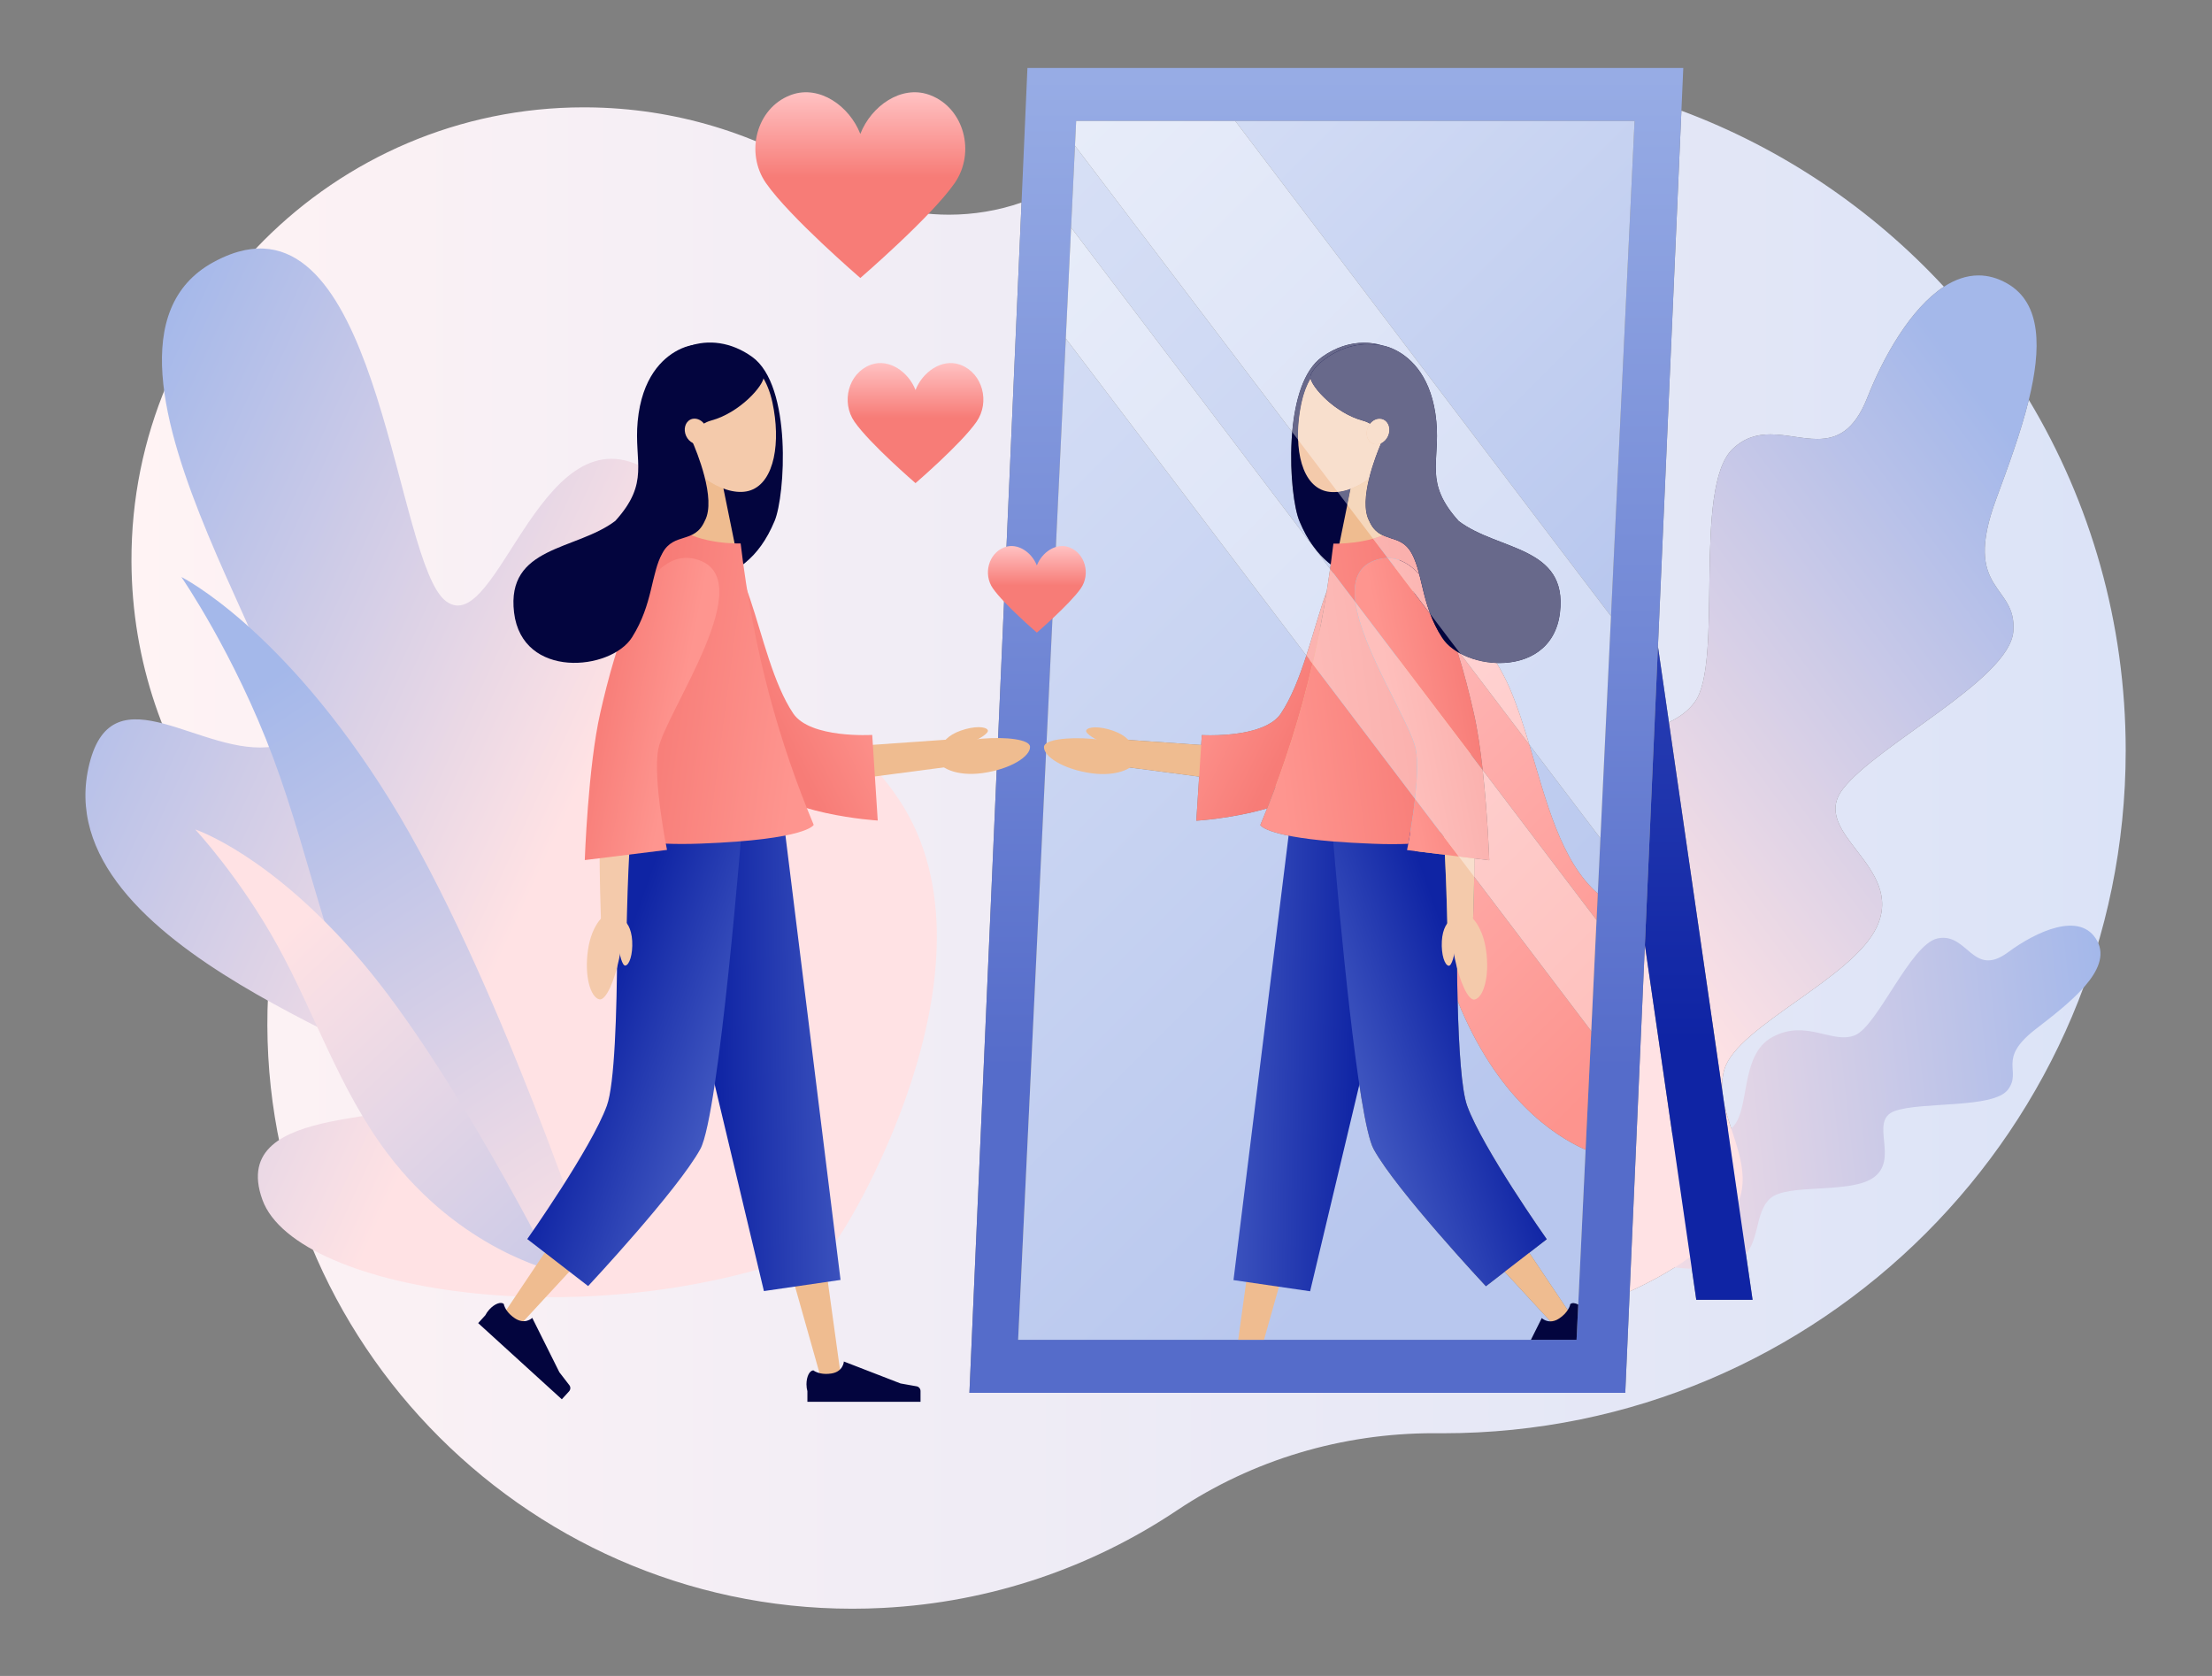 <?xml version="1.0" encoding="UTF-8"?> <svg xmlns="http://www.w3.org/2000/svg" width="2149" height="1628" viewBox="0 0 2149 1628" fill="none"><rect x="0" y="0" width="2149" height="1628" fill="#808080" stroke="none"/> <path d="M828.013 1562.72C505.815 1562.72 244.235 1291.5 260.458 965.774C260.545 964.037 260.639 962.301 260.741 960.564C264.015 905.016 247.33 850.1 214.149 805.425C160.126 732.689 128.051 642.678 127.726 545.193C126.914 302.287 324.63 104.273 567.16 104.273C568.171 104.273 569.197 104.277 570.209 104.282C656.668 104.874 737.193 130.433 804.936 174.112C840.544 197.076 881.267 208.556 921.986 208.556C945.818 208.551 969.651 204.619 992.447 196.75L941.803 1353.03H1578.97L1583.29 1254.49C1602.78 1245.74 1623.66 1234.42 1641.96 1221.08L1647.98 1262.66H1702.66L1688.9 1167.69C1701.5 1135.99 1681.9 1103.89 1675.16 1072.83L1673.15 1058.97C1672.73 1052.1 1673.29 1045.29 1675.34 1038.57C1688.15 996.522 1799.68 950.772 1823.28 900.611C1851.26 841.121 1757.03 809.731 1790.48 766.368C1823.92 723.006 1952.11 660.27 1955.98 613.469C1959.84 566.662 1905.79 575.813 1939.21 485.121C1950.4 454.738 1963.16 420.57 1971.04 388.401C2030.81 487.987 2065.16 604.539 2065.16 729.142C2065.16 1095.38 1768.26 1392.28 1402.02 1392.28C1400.16 1392.28 1398.29 1392.27 1396.43 1392.26C1395.16 1392.25 1393.9 1392.24 1392.63 1392.24C1303.97 1392.24 1217.15 1417.91 1143.4 1467.22C1060.87 1522.39 963.089 1556.53 857.721 1561.95C847.766 1562.47 837.86 1562.72 828.013 1562.72M1621.38 701.61L1610.73 628.036L1633.52 107.528C1731.62 144.079 1818.73 203.178 1888.55 278.528C1856.16 299.573 1829.59 346.947 1814.15 386.21C1801.19 419.164 1784.13 426.416 1765.52 426.416C1758.2 426.416 1750.66 425.301 1743.02 424.186C1735.39 423.066 1727.66 421.951 1720.01 421.951C1707.4 421.951 1694.97 424.976 1683.39 436.001C1644.01 473.508 1674.88 643.29 1646.49 681.961C1639.96 690.856 1631.3 696.855 1621.38 701.61" fill="url(#paint0_linear_307_1520)"></path> <path d="M1604.47 1226.97C1626.59 1232.8 1668.84 1237.36 1690.64 1222.79C1710.76 1209.35 1703.56 1178.31 1720.07 1163.93C1736.57 1149.54 1795.75 1159.66 1818.96 1144.7C1846.47 1126.97 1814.96 1088.84 1840.53 1079.35C1866.1 1069.86 1936.8 1077.2 1950.78 1058.45C1964.77 1039.7 1939.52 1029.3 1977.57 999.817C2009.8 974.85 2052.59 942.321 2037.55 914.177C2021.52 884.188 1977.6 905.228 1950.86 925.039C1916.41 950.559 1911.84 905.529 1882.5 911.557C1855.97 917.003 1824.19 996.857 1802 1005.7C1779.8 1014.54 1755.06 989.62 1721.98 1007.36C1688.9 1025.1 1701.38 1080.91 1681.55 1096.44C1661.72 1111.96 1633.64 1090.28 1605.34 1112.25C1577.05 1134.23 1604.47 1226.97 1604.47 1226.97" fill="url(#paint1_linear_307_1520)"></path> <path d="M1583.29 1254.49L1598.03 917.867L1641.96 1221.08C1623.66 1234.42 1602.78 1245.74 1583.29 1254.49M1688.9 1167.69L1675.16 1072.83C1681.9 1103.89 1701.5 1135.99 1688.9 1167.69ZM1673.15 1058.97L1621.38 701.61C1631.3 696.854 1639.96 690.855 1646.49 681.961C1674.88 643.289 1644.01 473.508 1683.39 436.001C1694.97 424.975 1707.4 421.951 1720.01 421.951C1727.66 421.951 1735.39 423.066 1743.02 424.186C1750.66 425.3 1758.2 426.415 1765.52 426.415C1784.13 426.415 1801.19 419.164 1814.15 386.21C1829.59 346.946 1856.16 299.573 1888.55 278.528C1899.21 271.611 1910.49 267.536 1922.21 267.536C1931.31 267.536 1940.67 269.993 1950.21 275.474C1983.79 294.763 1983.09 339.255 1971.04 388.4C1963.16 420.569 1950.4 454.737 1939.21 485.121C1905.79 575.813 1959.84 566.662 1955.98 613.468C1952.11 660.269 1823.92 723.005 1790.48 766.368C1757.03 809.731 1851.26 841.121 1823.28 900.61C1799.68 950.771 1688.15 996.522 1675.34 1038.57C1673.29 1045.29 1672.73 1052.09 1673.15 1058.97" fill="url(#paint2_linear_307_1520)"></path> <path d="M86.892 741.776C41.092 924.31 414.655 1025.38 412.997 1061.33C411.344 1097.28 219.341 1066.67 254.92 1165.43C287.892 1256.92 587.351 1302.58 810.54 1207.24C817.002 1204.48 981.969 938.813 873.098 776.304C764.227 613.804 720.79 885.48 668.004 876.645C615.214 867.795 742.619 536.737 636.851 461.437C527.255 383.413 484.499 622.614 433.213 583.958C384.626 547.338 370.064 204.989 231.337 244.587C226.311 246.023 221.125 247.957 215.762 250.428L215.702 250.453L215.7 250.458C212.862 251.765 209.976 253.22 207.039 254.839C45.532 343.681 335.27 713.573 266.043 725.072C196.821 736.581 110.103 649.278 86.892 741.776" fill="url(#paint3_linear_307_1520)"></path> <path d="M579.483 1239.68C579.483 1239.68 482.225 943.426 378.328 776.412C274.434 609.398 176.214 560.505 176.214 560.505C176.214 560.505 227.612 634.893 265.473 736.285C303.335 837.677 321.085 946.603 374.37 1044.29C454.979 1192.06 579.483 1239.68 579.483 1239.68" fill="url(#paint4_linear_307_1520)"></path> <path d="M538.552 1234.74C538.552 1234.74 440.825 1039.55 351.752 934.542C262.681 829.533 189.648 805.74 189.648 805.74C189.648 805.74 232.869 851.989 269.484 918.326C306.098 984.658 329.558 1058.28 376.474 1120.46C447.446 1214.54 538.552 1234.74 538.552 1234.74" fill="url(#paint5_linear_307_1520)"></path> <path d="M1702.66 1262.66H1647.98L1641.96 1221.08L1598.03 917.866L1610.73 628.035L1621.38 701.609L1673.15 1058.97L1675.16 1072.83L1688.9 1167.69L1702.66 1262.66" fill="url(#paint6_linear_307_1520)"></path> <path d="M1578.97 1353.03H941.803L992.447 196.75L998.174 66H1635.34L1633.52 107.528L1610.73 628.036L1598.03 917.867L1583.29 1254.49L1578.97 1353.03M1044.35 141.582L989.127 1301.5H1531.65L1531.65 1301.5L1531.93 1295.55L1532.21 1289.54L1533.25 1267.91L1534.54 1240.64L1535.92 1211.72L1536.01 1209.79V1209.78L1536.07 1208.65L1536.8 1193.29L1540.44 1116.9L1545.93 1001.59L1545.93 1001.6L1550.49 905.835L1588.02 117.523H1045.5L1044.61 136.18L1044.35 141.582" fill="url(#paint7_linear_307_1520)"></path> <path d="M1531.65 1301.5H989.127L1044.35 141.582L1040.58 220.967L1039.52 243.112L989.132 1301.5H1531.65L1531.65 1301.5M1531.93 1295.55L1531.98 1294.54V1294.53L1532.21 1289.54L1531.93 1295.55ZM1534.54 1240.64L1535.1 1228.92L1535.92 1211.72L1534.54 1240.64ZM1536.01 1209.78V1209.77L1536.07 1208.65L1536.01 1209.78ZM1044.61 136.18L1045.5 117.523L1044.61 136.18Z" fill="url(#paint8_linear_307_1520)"></path> <path d="M1531.65 1301.5H989.132L1039.52 243.112L1035.44 328.832L1269.14 636.807C1262.33 657.763 1254.6 677.95 1244.34 693.204C1231.65 712.083 1193.09 714.264 1175.94 714.264C1170.79 714.264 1167.58 714.066 1167.58 714.066L1166.96 723.691L1108.74 719.626L1095.18 718.679L1092.54 744.904L1106.02 746.675L1164.99 754.42L1162.23 797.24C1162.23 797.24 1197.01 795.193 1231.06 785.247C1228.89 790.694 1226.68 796.086 1224.44 801.433C1224.44 801.433 1228.79 811.946 1295.27 817.412C1300.68 881.756 1319.1 1088.13 1334.55 1116.31C1356.54 1156.4 1443.59 1249.47 1443.59 1249.47L1461.8 1235.4L1501.92 1278.83L1509.08 1286.59L1524.33 1274.55L1518.45 1265.78L1485.69 1216.95L1502.71 1203.8C1502.71 1203.8 1440.45 1115.64 1425.4 1074.24C1419.89 1059.1 1417.24 1018.12 1416.09 972.221C1416.09 972.231 1416.09 972.236 1416.09 972.241C1453.98 1065.95 1508.59 1102.79 1540.44 1116.9L1536.8 1193.29L1536.07 1208.65L1536.01 1209.77V1209.79L1535.92 1211.72L1535.1 1228.92L1534.54 1240.64L1533.25 1267.91L1532.21 1289.54L1531.98 1294.53V1294.54L1531.93 1295.55L1531.65 1301.5M1550.49 905.835L1550.82 898.785L1552.29 868.012V868.002C1516.35 836.652 1502.14 778.05 1485.75 723.306L1554.84 814.358L1565.11 598.614L1588.02 117.523L1550.49 905.835M1292.23 552.622L1040.58 220.967L1044.36 141.587L1255.41 419.741C1252.28 455.64 1256.87 492.92 1262.39 506.176C1270.88 526.54 1281.2 539.233 1292.83 548.34C1292.63 549.766 1292.43 551.201 1292.23 552.622" fill="url(#paint9_linear_307_1520)"></path> <path d="M1565.11 598.614L1200.07 117.523H1045.5L1044.35 141.582L1044.61 136.18L1045.5 117.523H1588.02L1565.11 598.614" fill="url(#paint10_linear_307_1520)"></path> <path d="M1014.25 725.576C1013.9 734.914 1032.97 747.336 1060.47 751.164C1085.81 754.696 1103.75 745.797 1104.89 736.419C1107.42 715.467 1014.8 711.121 1014.25 725.576Z" fill="#EFBC90"></path> <path d="M1303.8 545.375L1239.18 742.062L1258.11 730.054L1108.74 719.626L1095.18 718.678L1092.54 744.903L1106.02 746.674L1254.48 766.175C1262.66 767.251 1270.27 762.471 1273.07 755.076L1273.41 754.168L1346.82 560.594L1354.91 539.253L1310.92 523.693L1303.8 545.375" fill="#EFBC90"></path> <path d="M1055.3 709.503C1057.02 705.768 1068.27 705.216 1081.63 709.912C1093.96 714.244 1100.38 721.772 1099 725.694C1095.93 734.45 1052.63 715.275 1055.3 709.503Z" fill="#EFBC90"></path> <path d="M1162.23 797.24L1164.99 754.42L1166.96 723.691L1167.58 714.066C1167.58 714.066 1170.79 714.264 1175.94 714.264C1193.09 714.264 1231.65 712.083 1244.34 693.204C1254.6 677.95 1262.33 657.764 1269.14 636.807L1275.14 644.72C1263.3 695.577 1248.31 742.013 1231.06 785.248C1197.01 795.193 1162.23 797.24 1162.23 797.24" fill="url(#paint11_linear_307_1520)"></path> <path d="M1284.31 346.778C1325.16 317.495 1374.35 337.455 1380.88 379.732C1389.36 434.604 1378.65 478.791 1392.28 515.188C1413.41 571.609 1407.56 627.054 1407.56 627.054C1351.81 551.063 1294.2 582.517 1262.39 506.175C1252.18 481.647 1245.16 374.829 1284.31 346.778" fill="#03053E"></path> <path d="M1300.57 531.626H1349.34V438.319H1319.53L1300.57 531.626Z" fill="#EFBC90"></path> <path d="M1264.54 391.084C1256.3 429.386 1262.39 468.008 1285.51 476.385C1307.21 484.238 1344.84 463.46 1362.06 425.592C1380.19 385.732 1371.34 355.94 1339.23 344.845C1305.11 333.06 1273.58 349.103 1264.54 391.084" fill="#F4CAAB"></path> <path d="M1363.81 825.789L1351.82 867.464L1328.47 948.601L1313.51 1000.55L1285.57 1097.63L1242.55 1249.93L1227.99 1301.49H1202.93L1210.7 1245.29L1232.64 1086.39L1267.21 849.226L1272.2 815.034L1273.48 806.302L1294.72 810.881L1312.88 814.802L1335.65 819.711L1363.81 825.789" fill="#EFBC90"></path> <path d="M1540.44 1116.9C1508.59 1102.79 1453.98 1065.95 1416.09 972.241C1416.09 972.236 1416.09 972.231 1416.09 972.221C1415.47 947.945 1415.29 922.297 1415.32 898.371L1430.96 898.499L1431.37 885.707C1431.74 874.356 1432.02 863.039 1432.21 851.723L1545.93 1001.6L1540.44 1116.9M1550.82 898.785L1551.06 893.734L1440.45 747.957C1438.29 728.417 1435.47 708.793 1431.83 692.824C1427.65 674.463 1422.45 653.575 1416.03 633.319C1416.86 633.818 1417.71 634.306 1418.58 634.775L1485.75 723.306C1502.14 778.05 1516.35 836.652 1552.29 868.002V868.012L1550.82 898.785Z" fill="url(#paint12_linear_307_1520)"></path> <path d="M1398.09 806.293L1399.59 849.636L1408.35 1101.65L1518.45 1265.78L1524.33 1274.55L1509.08 1286.59L1501.92 1278.83L1361.26 1126.55C1358.72 1123.81 1356.94 1120.34 1356.28 1116.37L1355.67 1112.73L1313.48 858.234L1306.38 815.453L1398.09 806.293Z" fill="#EFBC90"></path> <path d="M1381.49 798.3H1253.56L1198.36 1243.5L1272.81 1254.34L1381.49 798.3Z" fill="url(#paint13_linear_307_1520)"></path> <path d="M1443.59 1249.47C1443.59 1249.47 1356.54 1156.4 1334.55 1116.31C1319.1 1088.13 1300.68 881.756 1295.27 817.412C1306.37 818.325 1319.21 819.095 1334.05 819.652C1340.67 819.904 1346.83 820.022 1352.57 820.022C1358.15 820.022 1363.33 819.908 1368.13 819.706C1367.42 823.544 1366.96 825.779 1366.96 825.779L1403.71 830.327C1404.65 848.713 1405.34 867.154 1405.79 885.5L1406.11 898.297L1415.32 898.371C1415.29 922.297 1415.47 947.945 1416.09 972.221C1417.24 1018.12 1419.89 1059.1 1425.4 1074.25C1440.45 1115.64 1502.71 1203.8 1502.71 1203.8L1485.69 1216.95L1461.8 1235.4L1443.59 1249.47" fill="url(#paint14_linear_307_1520)"></path> <path d="M1350.51 523.694C1350.51 523.694 1324.22 546.751 1297.92 531.379C1297.92 531.379 1288.92 627.449 1277.15 666.643C1265.39 705.842 1234.84 805.528 1234.84 805.528L1421.97 808.828C1427.08 721.121 1393.94 621.494 1350.51 523.694" fill="#76D3F4"></path> <path d="M1331.59 586.937C1343.84 609.827 1355.67 633.689 1366.48 657.477C1371.87 669.411 1377.03 681.413 1381.69 693.445C1386.34 705.453 1390.58 717.588 1393.5 729.29C1394.21 732.22 1394.79 735.008 1395.3 737.859L1396.76 747.286C1397.6 753.68 1398.4 760.108 1399.05 766.624C1400.38 779.638 1401.42 792.8 1402.31 805.996C1404 832.394 1405.14 859.048 1405.79 885.5L1406.11 898.297L1430.96 898.499L1431.37 885.707C1432.25 858.713 1432.63 831.915 1432.44 804.891C1432.31 791.389 1432.02 777.852 1431.4 764.217C1431.11 757.404 1430.65 750.527 1430.14 743.626L1429.13 733.158C1428.68 729.403 1428.08 725.61 1427.39 722.009C1424.58 707.594 1420.6 694.239 1416.29 681.083C1411.96 667.95 1407.21 655.114 1402.24 642.416C1392.23 616.976 1381.56 592.324 1369.86 567.441L1360.71 547.999L1321.45 567.999L1331.59 586.937" fill="#F4CAAB"></path> <path d="M1352.57 820.021C1346.83 820.021 1340.67 819.903 1334.05 819.651C1319.21 819.094 1306.37 818.324 1295.27 817.412C1228.79 811.946 1224.44 801.433 1224.44 801.433C1226.68 796.086 1228.89 790.694 1231.06 785.247C1248.31 742.013 1263.3 695.576 1275.14 644.72L1374.72 775.958C1372.73 793.836 1369.76 810.939 1368.13 819.706C1363.33 819.908 1358.15 820.021 1352.57 820.021ZM1316.88 585.102L1292.23 552.622C1292.43 551.201 1292.63 549.765 1292.83 548.34C1293.74 541.655 1294.61 534.902 1295.42 528.069C1295.42 528.069 1296.22 528.099 1297.65 528.099C1298.6 528.099 1299.83 528.084 1301.29 528.044C1308.45 527.832 1321.17 526.91 1333.97 523.274L1348.25 542.089H1348.19C1345.23 542.089 1342.19 542.484 1339.05 543.313C1319.06 548.606 1314.03 564.526 1316.88 585.102" fill="url(#paint15_linear_307_1520)"></path> <path d="M1417.25 831.999L1403.71 830.327L1366.96 825.778C1366.96 825.778 1367.42 823.544 1368.13 819.706C1369.76 810.939 1372.73 793.836 1374.72 775.958L1417.25 831.999M1440.45 747.957L1316.88 585.102C1314.03 564.525 1319.06 548.606 1339.05 543.312C1342.19 542.484 1345.23 542.089 1348.19 542.089H1348.25L1389.66 596.67C1392.46 603.961 1396.05 611.519 1400.94 619.279C1404.36 624.706 1409.61 629.461 1416.03 633.319C1422.45 653.575 1427.65 674.462 1431.83 692.823C1435.47 708.792 1438.29 728.416 1440.45 747.957" fill="url(#paint16_linear_307_1520)"></path> <path d="M1432.8 970.933C1441.33 968.778 1447.48 948.255 1443.65 922.41C1440.12 898.583 1427.31 884.74 1418.54 886.206C1398.96 889.481 1419.6 974.268 1432.8 970.933Z" fill="#F4CAAB"></path> <path d="M1407.39 938.133C1403.57 937.565 1400.08 927.556 1400.78 914.236C1401.42 901.962 1406.52 894.163 1410.42 894.365C1419.14 894.819 1413.32 939.006 1407.39 938.133" fill="#F4CAAB"></path> <path d="M1533.28 1267.25L1533.26 1267.91L1531.98 1294.53V1294.54L1531.65 1301.49H1487.32L1497.9 1280.32L1498.18 1280.65C1498.18 1280.65 1501.31 1283.63 1506.32 1283.6C1508.73 1283.58 1511.58 1282.89 1514.73 1280.8C1518.85 1278.07 1521.44 1275.12 1523.04 1272.64C1524.22 1270.84 1524.86 1269.28 1525.22 1268.24C1525.29 1267.5 1525.44 1266.98 1525.61 1266.81C1527.25 1265.33 1530.14 1265.6 1533.28 1267.25M1328.13 334.406C1339.22 334.406 1346.82 335.403 1356.27 340.297C1371.45 348.165 1391.48 366.961 1395.46 409.559C1399.17 449.276 1383.27 468.713 1417.2 506.176C1455.37 535.158 1523.39 530.21 1515.54 595.245C1507.68 660.275 1421.44 651.794 1400.94 619.279C1380.44 586.76 1382.75 557.777 1371.34 537.28C1359.94 516.782 1340.15 528.8 1330.25 506.176C1318.65 484.899 1338.79 437.17 1342.42 428.951C1340 420.945 1336.86 412.164 1323.89 408.631C1296.06 401.039 1272.99 374.701 1272.99 366.216C1272.99 357.736 1298.44 334.406 1328.13 334.406" fill="#03053E"></path> <path d="M1329.06 414.897C1326.18 421.31 1328.19 428.448 1333.53 430.841C1338.87 433.238 1345.54 429.982 1348.41 423.569C1351.28 417.156 1349.28 410.018 1343.94 407.62C1338.6 405.227 1331.94 408.483 1329.06 414.897Z" fill="#F4CAAB"></path> <path d="M1554.84 814.358L1485.75 723.306C1479.9 703.761 1473.78 684.714 1466.29 667.566C1462.82 659.618 1458.65 651.745 1453.99 644.03C1454.94 644.059 1455.88 644.079 1456.82 644.079C1484.12 644.079 1511.29 630.404 1515.54 595.245C1523.39 530.21 1455.37 535.158 1417.2 506.176C1383.27 468.713 1399.17 449.276 1395.46 409.559C1391.48 366.961 1371.45 348.165 1356.27 340.297C1351.5 337.825 1347.2 336.35 1342.69 335.492C1337.16 333.795 1331.27 332.907 1325.21 332.907C1311.87 332.907 1297.64 337.218 1284.31 346.779C1266.31 359.669 1258.08 389.205 1255.41 419.741L1044.35 141.582L1045.5 117.523H1200.07L1565.11 598.614L1554.84 814.358" fill="url(#paint17_linear_307_1520)"></path> <path d="M1308.96 490.311L1299.49 477.825C1303.53 477.415 1307.79 476.384 1312.12 474.781L1308.96 490.311ZM1261.13 427.279L1255.41 419.741C1258.08 389.204 1266.31 359.669 1284.31 346.779C1297.64 337.218 1311.87 332.907 1325.21 332.907C1331.27 332.907 1337.16 333.795 1342.69 335.492C1338.26 334.653 1333.62 334.406 1328.13 334.406C1298.44 334.406 1272.99 357.735 1272.99 366.216C1272.99 366.684 1273.07 367.207 1273.21 367.779C1269.42 374.355 1266.47 382.13 1264.54 391.084C1261.88 403.461 1260.71 415.868 1261.13 427.279" fill="#68698B"></path> <path d="M1333.97 523.274L1308.96 490.311L1312.12 474.781C1318.05 472.586 1324.13 469.315 1330.02 465.067C1326.39 480.025 1324.74 496.083 1330.25 506.176C1333.7 514.049 1338.34 517.729 1343.42 520.043C1340.32 521.306 1337.15 522.372 1333.97 523.274" fill="#F5D7BC"></path> <path d="M1299.49 477.824L1261.13 427.279C1260.71 415.868 1261.88 403.461 1264.54 391.084C1266.47 382.13 1269.42 374.355 1273.21 367.779C1275.56 377.552 1297.6 401.458 1323.89 408.631C1326.71 409.396 1329.07 410.417 1331.05 411.621C1330.28 412.587 1329.6 413.688 1329.06 414.896C1326.18 421.309 1328.19 428.448 1333.53 430.84C1334.72 431.378 1335.98 431.63 1337.24 431.63C1338.75 431.63 1340.27 431.27 1341.7 430.599C1339.22 436.385 1333.64 450.183 1330.02 465.067C1324.13 469.314 1318.05 472.585 1312.12 474.78C1307.79 476.384 1303.53 477.415 1299.49 477.824" fill="#F8DFCD"></path> <path d="M1485.75 723.306L1418.58 634.774C1428.7 640.24 1441.27 643.59 1453.99 644.029C1458.65 651.745 1462.82 659.618 1466.29 667.565C1473.78 684.713 1479.9 703.76 1485.75 723.306" fill="url(#paint18_linear_307_1520)"></path> <path d="M1378.91 557.989C1369.88 548.083 1359.7 542.114 1348.25 542.09L1333.97 523.274C1337.15 522.372 1340.32 521.306 1343.42 520.043C1352.91 524.374 1363.91 523.916 1371.34 537.28C1374.78 543.456 1376.97 550.407 1378.91 557.989Z" fill="url(#paint19_linear_307_1520)"></path> <path d="M1389.66 596.671L1348.25 542.09C1359.7 542.115 1369.88 548.084 1378.91 557.99C1381.89 569.563 1384.29 582.616 1389.66 596.671" fill="url(#paint20_linear_307_1520)"></path> <path d="M1456.82 644.079C1455.88 644.079 1454.94 644.059 1453.99 644.03C1441.27 643.591 1428.7 640.241 1418.58 634.775L1389.66 596.671C1384.29 582.616 1381.89 569.563 1378.91 557.99C1376.97 550.407 1374.78 543.456 1371.34 537.28C1363.91 523.916 1352.91 524.375 1343.42 520.043C1338.34 517.73 1333.7 514.05 1330.25 506.176C1324.74 496.083 1326.39 480.025 1330.02 465.068C1333.64 450.184 1339.22 436.386 1341.7 430.599C1344.48 429.307 1346.94 426.85 1348.41 423.57C1351.28 417.156 1349.28 410.018 1343.94 407.62C1342.75 407.088 1341.49 406.836 1340.23 406.836C1336.88 406.836 1333.48 408.597 1331.05 411.621C1329.07 410.418 1326.71 409.396 1323.89 408.632C1297.6 401.459 1275.56 377.553 1273.21 367.78C1273.07 367.208 1272.99 366.685 1272.99 366.216C1272.99 357.736 1298.44 334.407 1328.13 334.407C1333.62 334.407 1338.26 334.653 1342.69 335.492C1347.2 336.35 1351.5 337.825 1356.27 340.297C1371.45 348.165 1391.48 366.961 1395.46 409.559C1399.17 449.276 1383.27 468.713 1417.2 506.176C1455.37 535.159 1523.39 530.211 1515.54 595.245C1511.29 630.404 1484.12 644.079 1456.82 644.079" fill="#68698B"></path> <path d="M1337.24 431.63C1335.98 431.63 1334.72 431.378 1333.53 430.841C1328.19 428.448 1326.18 421.31 1329.06 414.896C1329.6 413.688 1330.28 412.588 1331.05 411.621C1333.48 408.597 1336.88 406.835 1340.23 406.835C1341.49 406.835 1342.75 407.087 1343.94 407.62C1349.28 410.017 1351.28 417.156 1348.41 423.569C1346.94 426.85 1344.48 429.306 1341.7 430.599C1340.27 431.27 1338.75 431.63 1337.24 431.63" fill="#F8DFCD"></path> <path d="M1269.14 636.807L1035.44 328.831L1040.58 220.967L1292.23 552.621C1291.21 559.903 1290.12 567.091 1288.97 574.199C1282.18 592.827 1276.15 615.224 1269.14 636.807Z" fill="url(#paint21_linear_307_1520)"></path> <path d="M1275.14 644.72L1269.14 636.807C1276.15 615.224 1282.18 592.827 1288.97 574.199C1285.04 598.653 1280.4 622.126 1275.14 644.72" fill="url(#paint22_linear_307_1520)"></path> <path d="M1545.93 1001.6L1432.21 851.723C1432.31 845.773 1432.38 839.829 1432.43 833.879L1446.84 835.66C1446.84 835.66 1445.33 792.046 1440.45 747.958L1551.06 893.734L1550.82 898.786L1545.93 1001.59" fill="url(#paint23_linear_307_1520)"></path> <path d="M1432.21 851.723L1417.25 832L1432.43 833.879C1432.38 839.829 1432.31 845.773 1432.21 851.723" fill="#F8DFCD"></path> <path d="M1374.72 775.958L1275.14 644.72C1280.4 622.126 1285.04 598.654 1288.97 574.2C1290.12 567.091 1291.21 559.903 1292.23 552.622L1316.88 585.102C1323.37 631.913 1370.66 702.853 1375.43 727.839C1377.69 739.704 1376.69 758.213 1374.72 775.958" fill="url(#paint24_linear_307_1520)"></path> <path d="M1446.84 835.66L1432.43 833.879L1417.25 832L1374.72 775.958C1376.69 758.214 1377.69 739.704 1375.43 727.84C1370.66 702.853 1323.37 631.914 1316.88 585.102L1440.45 747.958C1445.33 792.046 1446.84 835.66 1446.84 835.66" fill="url(#paint25_linear_307_1520)"></path> <path d="M933.535 354.558C933.16 354.415 932.785 354.277 932.405 354.144C915.06 348.145 896.343 361.208 889.442 378.839C882.54 361.208 863.823 348.145 846.483 354.144C846.103 354.277 845.728 354.415 845.354 354.558C824.264 362.708 816.864 390.556 830.209 409.761C845.018 431.067 889.442 469.324 889.442 469.324C889.442 469.324 933.87 431.067 948.675 409.761C962.024 390.556 954.624 362.708 933.535 354.558" fill="url(#paint26_linear_307_1520)"></path> <path d="M1039.1 531.774C1038.83 531.67 1038.56 531.572 1038.29 531.478C1025.79 527.151 1012.29 536.569 1007.32 549.282C1002.34 536.569 988.846 527.151 976.345 531.478C976.074 531.572 975.797 531.67 975.531 531.774C960.327 537.654 954.994 557.727 964.614 571.57C975.289 586.932 1007.32 614.514 1007.32 614.514C1007.32 614.514 1039.34 586.932 1050.02 571.57C1059.64 557.727 1054.3 537.654 1039.1 531.774Z" fill="url(#paint27_linear_307_1520)"></path> <path d="M904.009 92.551C903.432 92.329 902.85 92.112 902.258 91.91C875.441 82.63 846.493 102.837 835.818 130.103C825.147 102.837 796.199 82.63 769.377 91.91C768.79 92.112 768.208 92.329 767.631 92.551C735.017 105.155 723.567 148.227 744.213 177.925C767.113 210.879 835.818 270.048 835.818 270.048C835.818 270.048 904.522 210.879 927.427 177.925C948.068 148.227 936.623 105.155 904.009 92.551Z" fill="url(#paint28_linear_307_1520)"></path> <path d="M1000.71 725.403C1001.07 734.746 981.993 747.163 954.501 750.996C929.154 754.529 911.212 745.624 910.077 736.246C907.546 715.3 1000.16 710.954 1000.71 725.403Z" fill="#EFBC90"></path> <path d="M711.165 545.202L775.785 741.889L756.857 729.882L906.224 719.453L919.791 718.506L922.425 744.731L908.943 746.502L760.487 766.003C752.303 767.078 744.701 762.298 741.899 754.903L741.559 753.995L668.148 560.421L660.052 539.08L704.042 523.52L711.165 545.202" fill="#EFBC90"></path> <path d="M959.671 709.33C957.944 705.596 946.701 705.043 933.332 709.74C921.009 714.076 914.586 721.599 915.963 725.521C919.036 734.282 962.335 715.102 959.671 709.33Z" fill="#EFBC90"></path> <path d="M847.386 713.898L852.733 797.067C852.733 797.067 759.121 791.557 728.698 754.691C686.021 702.976 630.443 555.922 677.22 533.585C729.161 508.78 732.116 635.756 770.62 693.031C787.132 717.583 847.386 713.898 847.386 713.898Z" fill="url(#paint29_linear_307_1520)"></path> <path d="M730.661 346.607C689.804 317.323 640.62 337.283 634.084 379.565C625.599 434.437 636.319 478.619 622.683 515.021C601.549 571.442 607.41 626.882 607.41 626.882C663.155 550.891 720.765 582.35 752.575 506.008C762.791 481.48 769.801 374.662 730.661 346.607" fill="#03053E"></path> <path d="M714.401 531.453H665.627V438.146H695.433L714.401 531.453Z" fill="#EFBC90"></path> <path d="M750.419 390.911C758.662 429.212 752.575 467.834 729.453 476.211C707.761 484.07 670.126 463.286 652.904 425.424C634.774 385.558 643.625 355.767 675.74 344.672C709.853 332.887 741.386 348.929 750.419 390.911" fill="#F4CAAB"></path> <path d="M815.113 1323.65L782.327 1086.21L747.75 849.049L741.495 806.13L651.153 825.621L663.15 867.301L729.389 1097.46L794.502 1327.96L797.368 1338.12L816.558 1334.11L815.113 1323.65" fill="#EFBC90"></path> <path d="M616.877 806.125L615.372 849.463L606.616 1101.48L496.521 1265.61L490.636 1274.38L505.885 1286.42L513.048 1278.66L653.708 1126.38C656.244 1123.64 658.03 1120.16 658.686 1116.2L659.293 1112.56L701.491 858.061L708.585 815.281L616.877 806.125" fill="#EFBC90"></path> <path d="M633.472 798.128H761.41L816.603 1243.33L742.161 1254.16L633.472 798.128Z" fill="url(#paint30_linear_307_1520)"></path> <path d="M598.352 798.128H721.273C721.273 798.128 698.758 1082.69 680.416 1116.13C658.429 1156.23 571.378 1249.3 571.378 1249.3L512.253 1203.63C512.253 1203.63 574.52 1115.47 589.571 1074.08C604.623 1032.68 598.352 798.128 598.352 798.128" fill="url(#paint31_linear_307_1520)"></path> <path d="M664.453 523.521C664.453 523.521 690.751 546.579 717.05 531.207C717.05 531.207 726.049 627.276 737.809 666.475C749.575 705.67 780.126 805.355 780.126 805.355L592.995 808.655C587.889 720.948 621.026 621.322 664.453 523.521Z" fill="#76D3F4"></path> <path d="M683.376 586.764C671.127 609.659 659.293 633.516 648.489 657.309C643.097 669.243 637.942 681.24 633.275 693.272C628.628 705.28 624.385 717.42 621.47 729.117C620.749 732.052 620.172 734.835 619.664 737.691L618.209 747.113C617.37 753.507 616.571 759.935 615.915 766.452C614.578 779.465 613.542 792.627 612.659 805.828C610.972 832.221 609.827 858.88 609.176 885.327L608.86 898.124L584.007 898.326L583.592 885.539C582.714 858.54 582.339 831.743 582.527 804.723C582.655 791.216 582.951 777.68 583.563 764.044C583.859 757.231 584.318 750.355 584.831 743.458L585.837 732.99C586.291 729.231 586.883 725.437 587.569 721.836C590.39 707.421 594.367 694.072 598.678 680.91C603.005 667.778 607.755 654.946 612.718 642.243C622.733 616.803 633.403 592.151 645.11 567.268L654.251 547.827L693.514 567.826L683.376 586.764" fill="#F4CAAB"></path> <path d="M657.857 512.328C657.857 512.328 566.484 648.987 585.087 794.754C585.087 794.754 577.233 823.386 680.915 819.484C784.596 815.577 790.531 801.261 790.531 801.261C757.71 723.035 732.215 634.499 719.547 527.897C719.547 527.897 680.786 529.323 657.857 512.328" fill="url(#paint32_linear_307_1520)"></path> <path d="M648.005 825.606L568.122 835.492C568.122 835.492 571.284 744.657 583.134 692.651C598.022 627.276 625.801 529.88 675.912 543.145C741.396 560.476 646.397 691.699 639.54 727.667C634 756.729 648.005 825.606 648.005 825.606" fill="url(#paint33_linear_307_1520)"></path> <path d="M582.167 970.761C573.637 968.605 567.481 948.083 571.319 922.238C574.851 898.41 587.653 884.568 596.419 886.033C616.009 889.308 595.363 974.095 582.167 970.761Z" fill="#F4CAAB"></path> <path d="M607.568 937.96C611.396 937.393 614.884 927.383 614.183 914.068C613.542 901.79 608.451 893.995 604.544 894.192C595.817 894.646 601.648 938.833 607.568 937.96" fill="#F4CAAB"></path> <path d="M890.038 1346.6L874.948 1343.91V1343.92L819.775 1322.56V1323.01C819.775 1323.01 819.109 1332.46 807.654 1334.24C799.208 1335.55 793.732 1333.3 791.433 1332.03C790.886 1331.53 790.432 1331.24 790.185 1331.24C786.5 1331.24 783.511 1337.26 783.511 1344.7C783.511 1347.14 783.841 1349.42 784.404 1351.4V1361.72H894.306V1351.26C894.306 1348.84 892.456 1346.81 890.038 1346.6M552.849 1345.22L543.495 1333.08L543.49 1333.09L517.073 1280.15L516.772 1280.48C516.772 1280.48 509.915 1287.02 500.246 1280.62C493.117 1275.9 490.586 1270.56 489.743 1268.07C489.674 1267.33 489.536 1266.81 489.353 1266.64C486.625 1264.16 480.36 1266.61 475.358 1272.1C473.715 1273.91 472.417 1275.82 471.505 1277.65L464.554 1285.29L545.824 1359.28L552.863 1351.55C554.496 1349.75 554.486 1347.01 552.849 1345.22ZM686.835 334.234C675.745 334.234 668.147 335.23 658.695 340.124C643.516 347.993 623.482 366.788 619.506 409.386C615.791 449.104 631.696 468.54 597.765 506.008C559.597 534.986 491.573 530.038 499.432 595.072C507.285 660.102 593.528 651.622 614.025 619.107C634.523 586.587 632.219 557.61 643.62 537.107C655.025 516.61 674.817 528.627 684.713 506.008C696.321 484.726 676.169 436.997 672.543 428.779C674.97 420.777 678.103 411.996 691.077 408.459C718.9 400.867 741.968 374.528 741.968 366.043C741.968 357.563 716.523 334.234 686.835 334.234" fill="#03053E"></path> <path d="M685.907 414.724C688.778 421.137 686.78 428.276 681.438 430.673C676.09 433.066 669.43 429.81 666.554 423.397C663.683 416.984 665.681 409.845 671.024 407.453C676.371 405.055 683.031 408.311 685.907 414.724Z" fill="#F4CAAB"></path> <defs> <linearGradient id="paint0_linear_307_1520" x1="127.723" y1="814.359" x2="2065.16" y2="814.359" gradientUnits="userSpaceOnUse"> <stop stop-color="#FFF3F4"></stop> <stop offset="1" stop-color="#DBE3F7"></stop> </linearGradient> <linearGradient id="paint1_linear_307_1520" x1="1524.24" y1="1099.21" x2="2051.38" y2="1040.64" gradientUnits="userSpaceOnUse"> <stop stop-color="#FFE2E4"></stop> <stop offset="1" stop-color="#A4B8EA"></stop> </linearGradient> <linearGradient id="paint2_linear_307_1520" x1="1561.3" y1="901.429" x2="2042.62" y2="543.234" gradientUnits="userSpaceOnUse"> <stop stop-color="#FFE2E4"></stop> <stop offset="1" stop-color="#A4B8EA"></stop> </linearGradient> <linearGradient id="paint3_linear_307_1520" x1="529.217" y1="840.572" x2="14.401" y2="603.206" gradientUnits="userSpaceOnUse"> <stop stop-color="#FFE2E4"></stop> <stop offset="1" stop-color="#A4B8EA"></stop> </linearGradient> <linearGradient id="paint4_linear_307_1520" x1="593.487" y1="1245.18" x2="226.837" y2="681.949" gradientUnits="userSpaceOnUse"> <stop stop-color="#FFE2E4"></stop> <stop offset="1" stop-color="#A4B8EA"></stop> </linearGradient> <linearGradient id="paint5_linear_307_1520" x1="262.617" y1="921.192" x2="761.756" y2="1447.45" gradientUnits="userSpaceOnUse"> <stop stop-color="#FFE2E4"></stop> <stop offset="1" stop-color="#A4B8EA"></stop> </linearGradient> <linearGradient id="paint6_linear_307_1520" x1="1600.92" y1="241.947" x2="1600.92" y2="1010.97" gradientUnits="userSpaceOnUse"> <stop stop-color="#435AC2"></stop> <stop offset="1" stop-color="#0F24A4"></stop> </linearGradient> <linearGradient id="paint7_linear_307_1520" x1="1289.34" y1="74.921" x2="1289.34" y2="1038.58" gradientUnits="userSpaceOnUse"> <stop stop-color="#97ACE5"></stop> <stop offset="1" stop-color="#556CCA"></stop> </linearGradient> <linearGradient id="paint8_linear_307_1520" x1="1.289" y1="-578.098" x2="1565.67" y2="986.278" gradientUnits="userSpaceOnUse"> <stop stop-color="white"></stop> <stop offset="1" stop-color="#B8C7EE"></stop> </linearGradient> <linearGradient id="paint9_linear_307_1520" x1="1.289" y1="-578.098" x2="1565.67" y2="986.278" gradientUnits="userSpaceOnUse"> <stop stop-color="white"></stop> <stop offset="1" stop-color="#B8C7EE"></stop> </linearGradient> <linearGradient id="paint10_linear_307_1520" x1="505.927" y1="-599.745" x2="1635.73" y2="530.059" gradientUnits="userSpaceOnUse"> <stop stop-color="white"></stop> <stop offset="1" stop-color="#B8C7EE"></stop> </linearGradient> <linearGradient id="paint11_linear_307_1520" x1="1184.46" y1="632.339" x2="1273.53" y2="677.438" gradientUnits="userSpaceOnUse"> <stop stop-color="#FE958F"></stop> <stop offset="1" stop-color="#F77C77"></stop> </linearGradient> <linearGradient id="paint12_linear_307_1520" x1="1233.63" y1="619.333" x2="1611.64" y2="997.338" gradientUnits="userSpaceOnUse"> <stop stop-color="#FFC0C1"></stop> <stop offset="1" stop-color="#FD948E"></stop> </linearGradient> <linearGradient id="paint13_linear_307_1520" x1="1180.09" y1="1023.84" x2="1320.04" y2="1025.98" gradientUnits="userSpaceOnUse"> <stop stop-color="#435AC2"></stop> <stop offset="1" stop-color="#0F24A4"></stop> </linearGradient> <linearGradient id="paint14_linear_307_1520" x1="1303.11" y1="1046.8" x2="1436.68" y2="1000.11" gradientUnits="userSpaceOnUse"> <stop stop-color="#435AC2"></stop> <stop offset="1" stop-color="#0F24A4"></stop> </linearGradient> <linearGradient id="paint15_linear_307_1520" x1="1234.96" y1="683.334" x2="1381.53" y2="664.167" gradientUnits="userSpaceOnUse"> <stop stop-color="#FE958F"></stop> <stop offset="1" stop-color="#F77C77"></stop> </linearGradient> <linearGradient id="paint16_linear_307_1520" x1="1355.16" y1="696.754" x2="1436.26" y2="681.006" gradientUnits="userSpaceOnUse"> <stop stop-color="#FE958F"></stop> <stop offset="1" stop-color="#F77C77"></stop> </linearGradient> <linearGradient id="paint17_linear_307_1520" x1="505.927" y1="-599.745" x2="1635.73" y2="530.059" gradientUnits="userSpaceOnUse"> <stop stop-color="white"></stop> <stop offset="1" stop-color="#D4DDF5"></stop> </linearGradient> <linearGradient id="paint18_linear_307_1520" x1="1233.63" y1="619.333" x2="1611.64" y2="997.337" gradientUnits="userSpaceOnUse"> <stop stop-color="#FFD9DA"></stop> <stop offset="1" stop-color="#FEBFBB"></stop> </linearGradient> <linearGradient id="paint19_linear_307_1520" x1="1234.96" y1="683.334" x2="1381.53" y2="664.167" gradientUnits="userSpaceOnUse"> <stop stop-color="#FEBFBC"></stop> <stop offset="1" stop-color="#FAB0AD"></stop> </linearGradient> <linearGradient id="paint20_linear_307_1520" x1="1355.16" y1="696.755" x2="1436.26" y2="681.007" gradientUnits="userSpaceOnUse"> <stop stop-color="#FEBFBC"></stop> <stop offset="1" stop-color="#FAB0AD"></stop> </linearGradient> <linearGradient id="paint21_linear_307_1520" x1="301.524" y1="-380.19" x2="1506.09" y2="824.37" gradientUnits="userSpaceOnUse"> <stop stop-color="white"></stop> <stop offset="1" stop-color="#D4DDF5"></stop> </linearGradient> <linearGradient id="paint22_linear_307_1520" x1="1184.46" y1="632.339" x2="1273.53" y2="677.437" gradientUnits="userSpaceOnUse"> <stop stop-color="#FEBFBC"></stop> <stop offset="1" stop-color="#FAB0AD"></stop> </linearGradient> <linearGradient id="paint23_linear_307_1520" x1="1233.63" y1="619.334" x2="1611.64" y2="997.338" gradientUnits="userSpaceOnUse"> <stop stop-color="#FFD9DA"></stop> <stop offset="1" stop-color="#FEBFBB"></stop> </linearGradient> <linearGradient id="paint24_linear_307_1520" x1="1234.96" y1="683.334" x2="1381.53" y2="664.167" gradientUnits="userSpaceOnUse"> <stop stop-color="#FEBFBC"></stop> <stop offset="1" stop-color="#FAB0AD"></stop> </linearGradient> <linearGradient id="paint25_linear_307_1520" x1="1355.16" y1="696.755" x2="1436.26" y2="681.007" gradientUnits="userSpaceOnUse"> <stop stop-color="#FEBFBC"></stop> <stop offset="1" stop-color="#FAB0AD"></stop> </linearGradient> <linearGradient id="paint26_linear_307_1520" x1="889.442" y1="353.389" x2="889.442" y2="440.738" gradientUnits="userSpaceOnUse"> <stop stop-color="#FFC1C2"></stop> <stop offset="0.602" stop-color="#F77C77"></stop> <stop offset="1" stop-color="#F77C77"></stop> </linearGradient> <linearGradient id="paint27_linear_307_1520" x1="1007.32" y1="530.93" x2="1007.32" y2="593.901" gradientUnits="userSpaceOnUse"> <stop stop-color="#FFC1C2"></stop> <stop offset="0.602" stop-color="#F77C77"></stop> <stop offset="1" stop-color="#F77C77"></stop> </linearGradient> <linearGradient id="paint28_linear_307_1520" x1="835.884" y1="90.867" x2="835.884" y2="225.958" gradientUnits="userSpaceOnUse"> <stop stop-color="#FFC1C2"></stop> <stop offset="0.602" stop-color="#F77C77"></stop> <stop offset="1" stop-color="#F77C77"></stop> </linearGradient> <linearGradient id="paint29_linear_307_1520" x1="830.476" y1="632.183" x2="741.405" y2="677.281" gradientUnits="userSpaceOnUse"> <stop stop-color="#FE958F"></stop> <stop offset="1" stop-color="#F77C77"></stop> </linearGradient> <linearGradient id="paint30_linear_307_1520" x1="835.708" y1="1023.67" x2="695.753" y2="1025.81" gradientUnits="userSpaceOnUse"> <stop stop-color="#435AC2"></stop> <stop offset="1" stop-color="#0F24A4"></stop> </linearGradient> <linearGradient id="paint31_linear_307_1520" x1="711.841" y1="1046.61" x2="578.273" y2="999.93" gradientUnits="userSpaceOnUse"> <stop stop-color="#435AC2"></stop> <stop offset="1" stop-color="#0F24A4"></stop> </linearGradient> <linearGradient id="paint32_linear_307_1520" x1="779.935" y1="683.156" x2="633.363" y2="663.99" gradientUnits="userSpaceOnUse"> <stop stop-color="#FE958F"></stop> <stop offset="1" stop-color="#F77C77"></stop> </linearGradient> <linearGradient id="paint33_linear_307_1520" x1="659.855" y1="696.617" x2="578.758" y2="680.87" gradientUnits="userSpaceOnUse"> <stop stop-color="#FE958F"></stop> <stop offset="1" stop-color="#F77C77"></stop> </linearGradient> </defs> </svg> 
